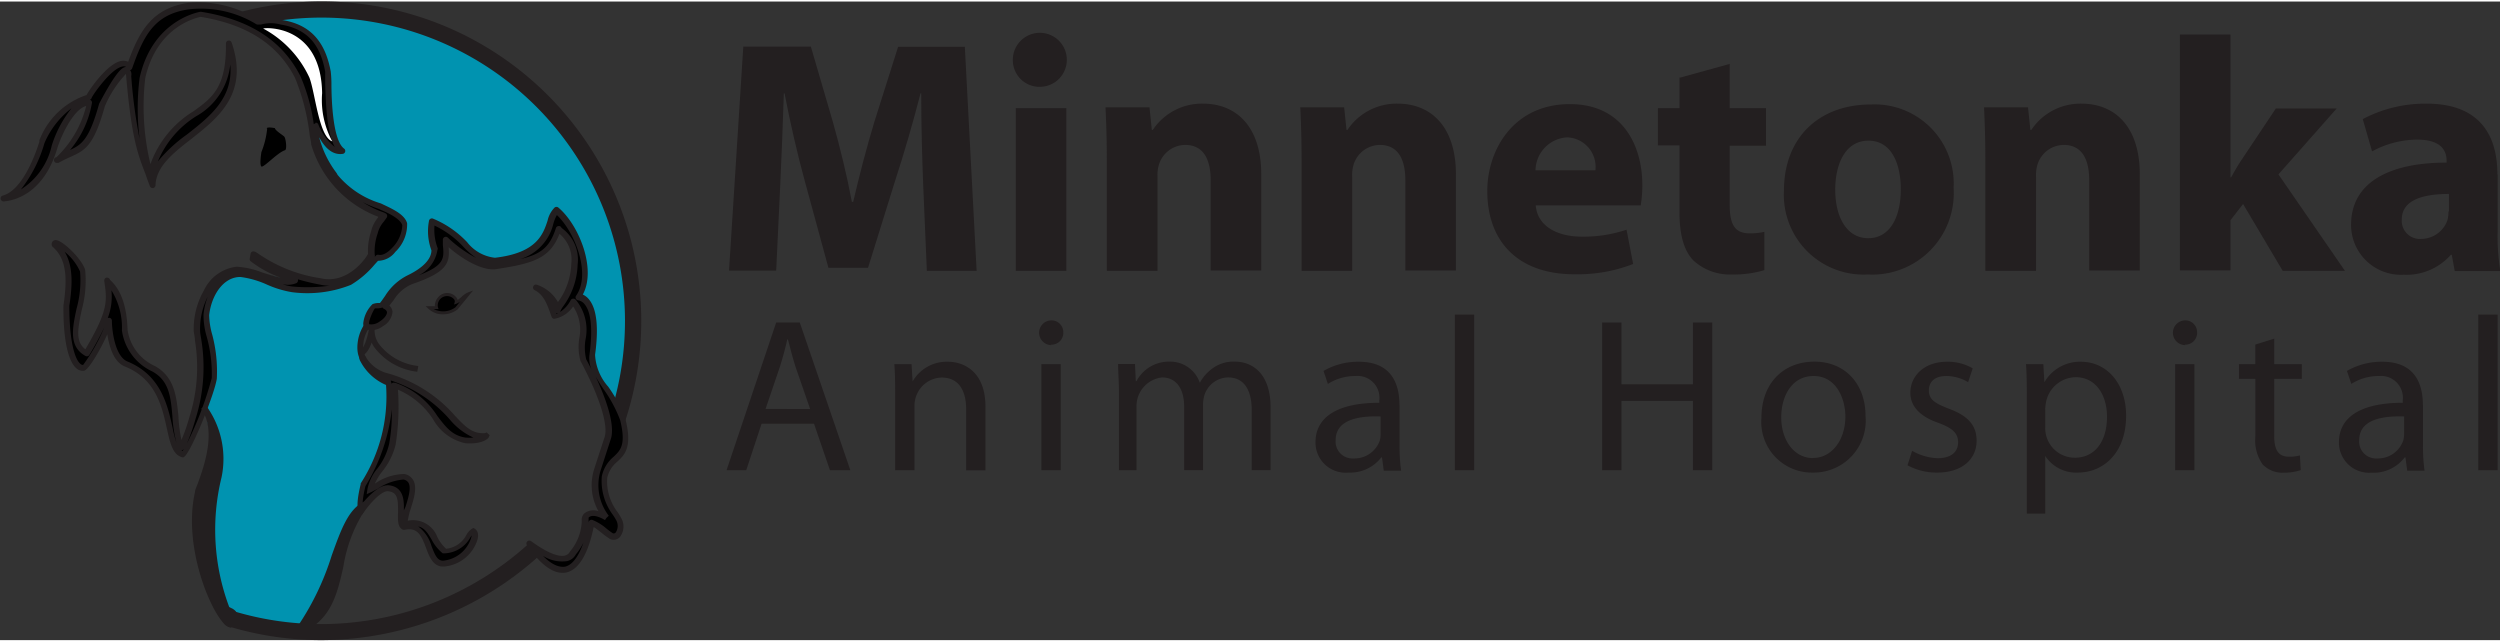 <svg id="Layer_1" data-name="Layer 1" xmlns="http://www.w3.org/2000/svg" viewBox="0 0 212.03 54.16" width="300" height="77"><rect x="0" y="0" width="212.03" height="54.16" fill="#333333" stroke="none"/><defs><style>.cls-1{fill:#0093b0;}.cls-2,.cls-5{fill:#231f20;}.cls-3,.cls-5{fill-rule:evenodd;}.cls-4{fill:#fff;}</style></defs><title>minnetonka-logo</title><path class="cls-1" d="M36.11,14.18c.11.73.71,2.94.8,3.58.49,3.4,6.86,3.62,5.67,6.12-2.31,4.86-6,4.91-8.89,4a15.11,15.11,0,0,0-4.39-.61c-2.29,0-2.61,4.51-2.61,6.8,0,2.48.34,3,.4,5,0,.91.63,2.56.65,3.49,0,1.61-.78,4.11-.78,6,0,2.44.46,5.78,2.4,7.77a26.05,26.05,0,0,0,6.24,1.08c3.27-6.61,6-12.24,7.34-19.4,0-2.42-2.71-2.3-2.71-4.73,0-4.44,6.61-5.08,6.95-9.52,1.48,1.68,2.75,2.62,5,2.62s2.93-2.14,5.08-3c1.51,2.64,1.25,6.68,1.84,9.08a51.12,51.12,0,0,0,2.41,7.23,1.58,1.58,0,0,1,.07.24A26.13,26.13,0,0,0,30.71,6,12.5,12.5,0,0,1,36.11,14.18Z" transform="translate(-9.61 -4.34)"/><path class="cls-1" d="M18.13,13.27A26.22,26.22,0,0,0,14.5,18l.33-.31A13.24,13.24,0,0,0,18.13,13.27Z" transform="translate(-9.61 -4.34)"/><path class="cls-2" d="M36.91,58.5a27.09,27.09,0,0,1-8-1.19l.4-1.3a25.71,25.71,0,0,0,7.56,1.13A26.22,26.22,0,0,0,54.58,50.2l.92,1A27.6,27.6,0,0,1,36.91,58.5ZM62.29,40.9,61,40.42A25.74,25.74,0,0,0,30.48,6.51l-.34-1.32A27.1,27.1,0,0,1,62.29,40.9Z" transform="translate(-9.61 -4.34)"/><path class="cls-3" d="M17.16,12.91c-1.36-.1-2.53,2.4-3,3.71C12.94,21,10,21,9.86,21c2.12-.57,3.28-4.76,3.3-4.79,1.72-3.66,4-3.69,4-3.8s2.43-3.79,3.46-2.61c1-2.85,2-4.7,5-5.12s5.92,1.54,5.88,1.48a3.66,3.66,0,0,1,2-.08c2.27.35,3.52,1.66,4,4.18.12.67-.1,5.76,1.22,6.73-1.08.15-1.76-1.16-2.27-2.16C36,16.52,38,19.12,38,19.12a7.48,7.48,0,0,0,3.82,2.58c.75.36,1.89.83,2.12,1.53s-1.13,3.1-2.3,2.84a9.44,9.44,0,0,1-2.35,2.09,9.75,9.75,0,0,1-4.88.58c-1.21-.11-3.11-1.25-4.39-1.28-1.61,0-2.7,1.62-2.91,3.46-.11,1,.89,3.27.7,5.37a25.39,25.39,0,0,1-2.65,6.45c-1.76-.4-.36-5.87-4.85-7.69-1.42-.58-1.46-3.67-1.46-3.67a11.08,11.08,0,0,1-2.16,4c-.75.11-1.5-1.5-1.47-5.29.36-2.31.27-4.05-1-5.13-.09-.74,2.21,1.38,2.34,2.22.42,2.73-1.78,5.8.33,7,2.12-3.55,2-4.39,1.77-6.17,0,.17,1.39.75,1.49,4.19a4.27,4.27,0,0,0,2.44,3.27c2.45,1.36,1.39,4.3,2.34,6.69a11.16,11.16,0,0,0,1-2.51,15,15,0,0,0,.38-7.39c-.11-2.06,1.2-5,3.4-5.15,1.19-.06,3.89,1.42,4.91.87A12.55,12.55,0,0,1,31,26.21l.07-.4a13.7,13.7,0,0,0,5.67,2.28c2.62.6,4.36-2.19,4.34-2.25A4.77,4.77,0,0,1,41.38,24a3.63,3.63,0,0,1,.8-1.45,9.18,9.18,0,0,1-5.92-6.12,22.31,22.31,0,0,0-1.39-5.69c-1-1.91-3-4.47-8.23-5.31-.35.06-3.91.81-4.94,5.38a19.35,19.35,0,0,0,.68,8.16c2-6.62,6.72-3.9,6.61-11.05,2.42,7-6.29,7.79-6.47,12-.86-2.36-1.47-3.11-2-9.33,0,0,0-1.81-2.26,2.54-1.17,4.2-2,3.61-3.86,4.69a8.71,8.71,0,0,0,2.76-4.88Z" transform="translate(-9.61 -4.34)"/><path class="cls-2" d="M25.15,43h-.05c-.84-.19-1.06-1.19-1.34-2.45-.41-1.87-.93-4.19-3.54-5.25-1-.39-1.35-1.74-1.51-2.74-.58,1.32-1.63,3.1-2,3.1h-.08a.83.83,0,0,1-.55-.22c-.72-.62-1.12-2.56-1.09-5.32.4-2.63.15-4-.87-4.94A.25.25,0,0,1,14,25a.35.35,0,0,1,.29-.43c.61-.06,2.42,1.78,2.55,2.59a9.43,9.43,0,0,1-.3,3.34c-.35,1.64-.53,2.71.31,3.33,1.94-3.29,1.85-4.09,1.61-5.73a.28.28,0,0,1,0-.14c0-.12.13-.23.25-.2a.25.25,0,0,1,.23.18L19,28c.37.37,1.35,1.34,1.43,4.19a4,4,0,0,0,2.31,3.06c1.68.93,1.83,2.59,2,4.19A12,12,0,0,0,25,41.52a15,15,0,0,0,.67-1.93,13.92,13.92,0,0,0,.47-6.52c0-.29-.08-.54-.1-.79a6.58,6.58,0,0,1,.87-3.45,3.51,3.51,0,0,1,2.77-2,7,7,0,0,1,2.12.47,15.1,15.1,0,0,0,1.6.45,9.18,9.18,0,0,1-2.55-1.4.25.25,0,0,1-.06-.22l.07-.4a.25.25,0,0,1,.2-.2c.15,0,.25.05.51.23a12.55,12.55,0,0,0,5.25,2.05c2.31.53,3.86-1.76,4-2.06a5.25,5.25,0,0,1,.26-1.9,2.78,2.78,0,0,1,.6-1.2l0-.06A9.37,9.37,0,0,1,36,16.45c0-.25-.08-.49-.12-.74a18.52,18.52,0,0,0-1.25-4.9c-1.46-2.84-4.08-4.53-8-5.17-.53.11-3.74.92-4.7,5.19a20.8,20.8,0,0,0,.44,7.3A8.65,8.65,0,0,1,26,13.66c1.58-1.14,2.83-2,2.77-5.78a.25.25,0,0,1,.48-.08c1.5,4.34-1.13,6.4-3.45,8.22-1.51,1.18-2.94,2.3-3,3.9a.25.25,0,0,1-.21.24.25.25,0,0,1-.27-.16c-.13-.35-.25-.66-.36-1-.67-1.73-1.2-3.09-1.66-8.44a.26.26,0,0,1,0-.09.26.26,0,0,0,0,0,9.28,9.28,0,0,0-1.8,2.76c-.95,3.41-1.7,3.74-2.94,4.3a10.82,10.82,0,0,0-1,.5h0l-.1,0a.25.25,0,0,1-.14-.47l.06,0a9,9,0,0,0,2.54-4.36c-1,.25-2,2.22-2.43,3.51-1.15,4-3.75,4.51-4.52,4.58a.26.26,0,0,1-.3-.19.24.24,0,0,1,.17-.3c1.71-.46,2.81-3.61,3.11-4.57a.89.89,0,0,1,0-.12,6.48,6.48,0,0,1,4-3.84h0c.31-.57,1.75-2.61,2.88-2.88a1,1,0,0,1,.65.06c.95-2.57,2-4.54,5.11-5a9.48,9.48,0,0,1,5.93,1.45h0l.08,0a3.57,3.57,0,0,1,1.89,0c2.36.36,3.69,1.75,4.17,4.37a9.53,9.53,0,0,1,.06,1c0,1.58.14,4.86,1.07,5.54a.25.25,0,0,1-.11.45c-.93.13-1.56-.6-2-1.41a8.56,8.56,0,0,0,1.45,3,1.1,1.1,0,0,1,.11.19,7.6,7.6,0,0,0,3.67,2.42l.23.11c.8.38,1.8.84,2,1.58a3.22,3.22,0,0,1-1,2.42,1.88,1.88,0,0,1-1.47.76l-.3.33a7.91,7.91,0,0,1-2,1.71,10,10,0,0,1-5,.62,8.72,8.72,0,0,1-2.09-.63A7.92,7.92,0,0,0,30,27.7c-1.48,0-2.47,1.6-2.65,3.24a6.53,6.53,0,0,0,.27,1.69A12.14,12.14,0,0,1,28,36.31c-.15,1.19-2.11,6.1-2.74,6.62A.25.25,0,0,1,25.15,43ZM25,42.4l.09.06.15-.24a.42.42,0,0,1-.17.17Zm2.34-13.24a6.06,6.06,0,0,0-.76,3.09c0,.23.06.47.1.75a14.5,14.5,0,0,1-.48,6.72,17.05,17.05,0,0,1-.75,2.13,29.27,29.27,0,0,0,2.12-5.58,11.74,11.74,0,0,0-.43-3.51,6.55,6.55,0,0,1-.27-1.86A5.72,5.72,0,0,1,27.32,29.15Zm-8.47,2h0a.25.25,0,0,1,.23.25c0,.82.26,3,1.3,3.45,2.86,1.16,3.43,3.73,3.84,5.6a11.68,11.68,0,0,0,.33,1.3,11.9,11.9,0,0,1-.34-2.26c-.14-1.6-.26-3-1.71-3.79a4.51,4.51,0,0,1-2.57-3.48,6,6,0,0,0-.89-3.4,5.07,5.07,0,0,1-.31,2.35Zm-2.16,4.24h0Zm-1.6-9.81c.74,1.25.63,2.91.38,4.56,0,3,.46,4.51.93,4.91a.32.32,0,0,0,.24.1,15,15,0,0,0,1.8-3.2,25.34,25.34,0,0,1-1.27,2.35.25.25,0,0,1-.33.09c-1.44-.8-1.11-2.35-.76-4a8.92,8.92,0,0,0,.3-3.16A4.52,4.52,0,0,0,15.09,25.56Zm18.54,2.75a4,4,0,0,0,.78.17,13.3,13.3,0,0,0,3.12-.07,3.51,3.51,0,0,1-.79-.09,17.94,17.94,0,0,1-1.88-.45.25.25,0,0,1,0,.08.25.25,0,0,1-.13.24A1.87,1.87,0,0,1,33.63,28.32Zm8.59-6.06a.25.25,0,0,1,.17.38l-.25.35a2.34,2.34,0,0,0-.52,1,4.59,4.59,0,0,0-.25,1.8.3.3,0,0,1,0,.19l.1-.11a.24.24,0,0,1,.23-.07c.32.07.73-.14,1.14-.58a2.89,2.89,0,0,0,.87-1.93c-.17-.53-1.1-1-1.78-1.28l-.21-.1a9.65,9.65,0,0,1-1.37-.58A8.38,8.38,0,0,0,42.22,22.25ZM15.67,13.4a7.29,7.29,0,0,0-2.29,2.95,11.44,11.44,0,0,1-2,3.93A5.93,5.93,0,0,0,14,16.55,9.71,9.71,0,0,1,15.67,13.4ZM29.14,9.68a5.69,5.69,0,0,1-2.88,4.38A8.24,8.24,0,0,0,23,17.9a12.65,12.65,0,0,1,2.46-2.28C27.4,14.1,29.4,12.54,29.14,9.68ZM14.4,17.79h0Zm2.83-5.12a.25.25,0,0,1,.18.26,8.34,8.34,0,0,1-1.86,4c1-.46,1.63-.9,2.47-3.93,1.52-2.88,2-3.11,2.29-3.11h0A.42.42,0,0,0,20,9.85c-.94.16-2.43,2.27-2.61,2.64A.25.25,0,0,1,17.23,12.67Zm19.15,1.94a.25.25,0,0,1,.22.13A4.47,4.47,0,0,0,38,16.67c-.63-1.13-.75-3.33-.81-5.38,0-.45,0-.83,0-1-.44-2.42-1.6-3.64-3.78-4a3.09,3.09,0,0,0-1.66,0l-.18,0a.38.38,0,0,1-.31-.08A9,9,0,0,0,25.65,5c-3,.41-3.88,2.31-4.83,5a.25.25,0,0,1-.18.16.54.54,0,0,1,.1.2.74.74,0,0,1,0,.3,43.89,43.89,0,0,0,.71,5.33,20.87,20.87,0,0,1,0-5.18c1.06-4.72,4.72-5.52,5.14-5.6h.08c4.12.66,6.88,2.44,8.41,5.44a15.39,15.39,0,0,1,1.14,4.09.25.25,0,0,1,.12-.05Z" transform="translate(-9.61 -4.34)"/><path d="M32.22,15.08c.16-.13.71,0,.71,0,0,.19.66.58.79.72s.25,1.09.06,1.15c-.64.2-1.82,1.51-2,1.38s0-1.22,0-1.22a7.27,7.27,0,0,0,.49-2Z" transform="translate(-9.61 -4.34)"/><path class="cls-4" d="M31.93,6.63c.15-.09,4.91-.37,5,5.48a7.39,7.39,0,0,0,.86,4.09c-1.14-.38-1.45-4.16-1.94-5.41a9,9,0,0,0-3.9-4.15Z" transform="translate(-9.61 -4.34)"/><path class="cls-2" d="M26.88,38.73a7.41,7.41,0,0,1,1.29,5.91c-1.2,5.78-.08,9.43.67,11.2.07.16.49.26.6.44.2.43-.2.93-.2.93-.89.1-4-6.11-2.84-11.22.21-.93,2.17-4.87.48-7.26Z" transform="translate(-9.61 -4.34)"/><path class="cls-2" d="M29.22,57.45a1,1,0,0,1-.67-.41c-1.33-1.49-3.39-6.76-2.4-11.11,0-.18.14-.45.26-.78.51-1.43,1.58-4.42.26-6.28l.39-.3a7.66,7.66,0,0,1,1.34,6.12,18.64,18.64,0,0,0,.65,11l.17.09a1,1,0,0,1,.41.31,1.27,1.27,0,0,1-.21,1.22l-.06.08h-.15Zm-1.41-16.3a12.92,12.92,0,0,1-.92,4.17c-.12.32-.21.58-.24.73-1,4.16,1,8.82,2,10.31a2.33,2.33,0,0,0,.49.56.63.63,0,0,0,.08-.53L29,56.26a.79.79,0,0,1-.4-.33,19.13,19.13,0,0,1-.68-11.34A7.54,7.54,0,0,0,27.81,41.15Z" transform="translate(-9.61 -4.34)"/><path class="cls-3" d="M47.57,29.18c.51,0,.79.41.73.66.39-.15.67-.58,1-.72l-1,1.25a1.82,1.82,0,0,1-2.3-.07h.62a1,1,0,0,1,.93-1.12Z" transform="translate(-9.61 -4.34)"/><path class="cls-2" d="M47.16,30.87a1.74,1.74,0,0,1-1.22-.48l-.23-.21h.78a1.07,1.07,0,0,1,.25-.72,1,1,0,0,1,.84-.4h0a1,1,0,0,1,.74.38.64.64,0,0,1,.1.21,2.78,2.78,0,0,0,.33-.26,1.91,1.91,0,0,1,.55-.38l.43-.16-1.31,1.6A2,2,0,0,1,47.16,30.87Zm-.77-.45a1.75,1.75,0,0,0,1.85-.15l.38-.47a1.27,1.27,0,0,1-.28.16l-.22.08.06-.23a.3.3,0,0,0-.07-.23.79.79,0,0,0-1.36.68l.05.16Z" transform="translate(-9.61 -4.34)"/><path class="cls-3" d="M40.78,31.92c-.39-.28.32-1.62.53-1.73s.59-.08.68-.13c.83-1.08.89-1.55,2.33-2.35,2.39-1.17,2.1-2.39,2.15-2.36A4.38,4.38,0,0,1,46.23,23c3,1.25,3,3.21,5.34,3.39,5.17-.59,4.3-3.57,5.24-4.31,1.79,1.49,3.23,5.41,1.86,7.33.53.06,1.76.71,1.18,4.93-.22,1.58,1.82,3.18,2.58,5.51.89,3.56-1.12,2.79-1.56,4.85A5.28,5.28,0,0,0,62,48.19c.5,1-.08,1.73-.57,1.51a13.51,13.51,0,0,0-1.68-1.16c-.54,3-2.08,6.3-5.28,1.76.09,0,2.87,2.26,3.67.81,1.56-2.36.79-2.79,1.16-3.16.58-.58,1.71.18,1.71.18a4.53,4.53,0,0,1-.76-4.05l.91-2.8c.37-1.5-1-4.59-2.09-6.58-.49-1.64.71-3-.85-4.93-.09.22-.9,1.25-1.61,1.24-.43-1.24-.75-2-1.58-2.41a2.76,2.76,0,0,1,1.83,1.85c0-.39,1.38-1.53,1.45-3.88a3.25,3.25,0,0,0-1.34-3c-.73,2.24-1.9,2.68-5.33,3.17-1.07.13-2.82-.84-4.29-2.22.11,1.56.56,2.33-2.89,3.5-.94.28-1.46,1.28-2.2,2.14,1.23.61-.74,2.13-1.5,1.73Z" transform="translate(-9.61 -4.34)"/><path class="cls-2" d="M57.3,52.79c-.91,0-1.92-.79-3-2.34a.25.25,0,0,1,.31-.37l.12.08c1.65,1.19,2.45,1.25,2.78,1.17a.64.64,0,0,0,.44-.34,4.23,4.23,0,0,0,1-2.59.76.76,0,0,1,.19-.62,1.21,1.21,0,0,1,1.23-.21A4.5,4.5,0,0,1,60,44l.91-2.79c.27-1.08-.51-3.47-2.07-6.39a4.62,4.62,0,0,1-.1-1.93,3.55,3.55,0,0,0-.52-2.69,2.45,2.45,0,0,1-1.6,1.05h0a.25.25,0,0,1-.23-.17c-.4-1.17-.7-1.9-1.45-2.27a.25.25,0,0,1,.18-.46,3.22,3.22,0,0,1,1.81,1.48l0,0a5.77,5.77,0,0,0,1.13-3.25,2.83,2.83,0,0,0-1-2.54c-.81,2.11-2.26,2.52-5.4,3-1,.13-2.53-.6-4-1.86.11,1.33-.11,2.11-3.11,3.13A3.36,3.36,0,0,0,43,29.66l-.37.47a.75.75,0,0,1,.27.54,1.57,1.57,0,0,1-.84,1.22,1.53,1.53,0,0,1-1.42.24l0,0a.61.61,0,0,1-.21-.59A2.65,2.65,0,0,1,41.21,30a1.5,1.5,0,0,1,.41-.09l.22,0c.17-.22.3-.42.43-.6a4.72,4.72,0,0,1,1.93-1.76c1.28-.62,2-1.37,2-2.11A4.67,4.67,0,0,1,46,22.91a.25.25,0,0,1,.33-.16,8.4,8.4,0,0,1,2.9,2,3.46,3.46,0,0,0,2.36,1.32c3.56-.41,4.08-2,4.46-3.14a2.26,2.26,0,0,1,.6-1.12.25.25,0,0,1,.31,0c1.74,1.45,3.26,5.21,2.08,7.38a1.49,1.49,0,0,1,.56.46c.63.81.79,2.38.48,4.65A4.41,4.41,0,0,0,61.19,37a11.7,11.7,0,0,1,1.47,2.77c.59,2.37-.06,3-.69,3.59a2.45,2.45,0,0,0-.86,1.38A4.29,4.29,0,0,0,62,47.66a4.06,4.06,0,0,1,.26.43,1.44,1.44,0,0,1-.08,1.67.71.71,0,0,1-.82.17,5.86,5.86,0,0,1-.68-.49c-.23-.18-.5-.4-.72-.53-.29,1.43-.94,3.54-2.31,3.85A1.53,1.53,0,0,1,57.3,52.79Zm-1.64-1.44c.7.72,1.34,1,1.87.92.87-.19,1.6-1.57,2-3.77a.25.25,0,0,1,.31-.2A4.24,4.24,0,0,1,61,49a6,6,0,0,0,.59.44.22.22,0,0,0,.24-.07,1,1,0,0,0,0-1.11,3.69,3.69,0,0,0-.23-.37,4.8,4.8,0,0,1-.95-3.28,2.94,2.94,0,0,1,1-1.66c.58-.55,1.07-1,.56-3.1a11.35,11.35,0,0,0-1.41-2.63c-.25-.38-.49-.74-.68-1.09.78,1.67,1.64,3.92,1.33,5.2l-.91,2.81a4.26,4.26,0,0,0,.7,3.81l-.2.19-.12.18h0c-.09-.06-1-.61-1.39-.21,0,0,0,.07,0,.27a4.62,4.62,0,0,1-1.08,2.85,1.11,1.11,0,0,1-.76.57A3,3,0,0,1,55.66,51.35Zm2.59-21.81a.25.25,0,0,1,.19.09A4,4,0,0,1,59.27,33a4.22,4.22,0,0,0,.06,1.69c.13.24.29.54.46.88a2.44,2.44,0,0,1-.19-1.24c.36-2.66,0-3.8-.38-4.28a.88.88,0,0,0-.58-.37.25.25,0,0,1-.17-.39c1.28-1.8-.06-5.36-1.63-6.84a3.31,3.31,0,0,0-.3.74,4.13,4.13,0,0,1-2.83,3c1.82-.42,2.54-1.05,3.05-2.64a.25.25,0,0,1,.23-.17.23.23,0,0,1,.24.15l.15.12a3.29,3.29,0,0,1,1.22,3,6.3,6.3,0,0,1-1.21,3.52,2.31,2.31,0,0,0-.24.4.26.26,0,0,1-.25.21h0l-.11,0,0,.07A2.64,2.64,0,0,0,58,29.69a.25.25,0,0,1,.2-.15ZM40.93,31.71a1.17,1.17,0,0,0,.89-.24c.37-.23.62-.56.61-.78,0,0,0-.17-.26-.29a.24.24,0,0,1-.11-.11,2.16,2.16,0,0,1-.37.07l-.28,0C41.25,30.55,40.82,31.51,40.93,31.71Zm5.78-6.3a2.89,2.89,0,0,1-1.59,2.15c2.22-.85,2.16-1.46,2.05-2.57,0-.14,0-.28,0-.43a.25.25,0,0,1,.42-.2A10.43,10.43,0,0,0,50,26.09a6.81,6.81,0,0,1-1.08-.94,8,8,0,0,0-2.46-1.81,4.36,4.36,0,0,0,.27,1.91A.25.25,0,0,1,46.71,25.41Z" transform="translate(-9.61 -4.34)"/><path class="cls-2" d="M40.36,34.93c-.07-.05-.65-.54-.36-2a3.66,3.66,0,0,1,.6-1.34l.4.3A3.2,3.2,0,0,0,40.48,33c-.22,1.17.18,1.53.18,1.53Z" transform="translate(-9.61 -4.34)"/><path d="M40.32,34.49a3.28,3.28,0,0,0,1.91,1.61c5.7,1.56,6,5.41,8.59,5.12.06,0-.38.49-1.77.38-2.56-.39-2.44-3.5-6-4.67a23.32,23.32,0,0,1-.17,4.94c-.42,1.92-1.66,2.45-1.88,3.82.58-.27,2-1.24,2.84-1.07,1.8.38-.4,3.64.22,4,2.27-.44,2.13,1.47,3.29,2.31,1.6,0,2-1.56,2.4-1.73.62.4-.67,2.89-2.53,2.84-1.6,0-.93-3.6-3.33-3.11-.8-.36.58-3.16-1.4-3.29-.9-.06-2.27,1.87-2.27,1.87s-.29-.28.18-2.16c2.43-4,2.41-7.86,2.15-8.67-1.28-.39-2.33-1.89-2.22-2.17Z" transform="translate(-9.61 -4.34)"/><path class="cls-2" d="M47.27,52.26h-.09c-.84,0-1.16-.84-1.44-1.59-.41-1.1-.74-1.75-1.8-1.53l-.08,0-.07,0c-.47-.21-.44-.82-.42-1.47,0-1.08,0-1.74-.89-1.8h0c-.56,0-1.53,1.08-2,1.77l-.17.23-.21-.19c-.15-.14-.33-.64.1-2.4l0-.07a13.53,13.53,0,0,0,2.15-8.35,4.42,4.42,0,0,1-2.17-2,.63.63,0,0,1-.08-.5l.19-.47.26.44a3,3,0,0,0,1.76,1.49,11.85,11.85,0,0,1,5.86,3.62c.93,1,1.54,1.59,2.59,1.5l.12-.06.26.24-.07.16c-.09.21-.73.63-2,.52a4.12,4.12,0,0,1-2.71-2,6.66,6.66,0,0,0-3-2.54,21,21,0,0,1-.19,4.64A5.78,5.78,0,0,1,42,44.23a5.12,5.12,0,0,0-.6,1,4.49,4.49,0,0,1,2.5-.82,1.08,1.08,0,0,1,.75.51c.37.63.06,1.6-.21,2.45a5.21,5.21,0,0,0-.24,1,2.2,2.2,0,0,1,2.5,1.38,3.45,3.45,0,0,0,.74,1,2.17,2.17,0,0,0,1.73-1.18,1.41,1.41,0,0,1,.49-.53l.12-.05.11.07c.27.18.34.56.19,1A3.26,3.26,0,0,1,47.27,52.26Zm-.06-.5h0a2.77,2.77,0,0,0,2.35-1.91,1.3,1.3,0,0,0,.05-.23l-.08.12a2.62,2.62,0,0,1-2.22,1.4h-.08l-.07,0a3.65,3.65,0,0,1-.94-1.16c-.31-.52-.58-1-1.14-1.12A3.18,3.18,0,0,1,46.2,50.5C46.5,51.29,46.71,51.79,47.22,51.76Zm-4.76-6.4h.05c1.35.09,1.39,1.27,1.36,2.14L44,47.2c.23-.72.51-1.62.25-2.05a.61.61,0,0,0-.43-.27,4.6,4.6,0,0,0-2.18.78l-.51.27-.42.19.07-.46a3.94,3.94,0,0,1,.84-1.72,5.28,5.28,0,0,0,1-2.11,14.77,14.77,0,0,0,.22-2.9,15.87,15.87,0,0,1-2.23,6.5,7.9,7.9,0,0,0-.25,1.45C40.87,46.28,41.74,45.37,42.46,45.37Zm.6-8.69.07,0a6.92,6.92,0,0,1,3.59,2.83c.7.92,1.25,1.65,2.37,1.82a3.86,3.86,0,0,0,.68,0,5.53,5.53,0,0,1-2-1.53,11.29,11.29,0,0,0-5-3.31l0,.06a1.82,1.82,0,0,1,.06.22.23.23,0,0,1,.15-.1Z" transform="translate(-9.61 -4.34)"/><path class="cls-2" d="M45,35.74a5.31,5.31,0,0,1-3.69-2.14,3,3,0,0,1-.18-.34c-.18.52-.45,1-.85,1.13l-.13-.48c.31-.08.61-1,.75-1.78a1.27,1.27,0,0,1,0-.2l.48.1,0,.16a2,2,0,0,0,.33,1.14,4.85,4.85,0,0,0,3.38,1.92Z" transform="translate(-9.61 -4.34)"/><path class="cls-5" d="M40.59,47c-2.38,1.12-2.46,6.44-5.72,10.77C39.35,56,37.53,50.93,40.59,47Z" transform="translate(-9.61 -4.34)"/><path class="cls-2" d="M34.14,58.31l.53-.71a22.79,22.79,0,0,0,3.08-6.3c.79-2.19,1.41-3.92,2.74-4.55l.3.38a12.36,12.36,0,0,0-2.06,5.15c-.54,2.38-1.05,4.63-3.77,5.7ZM39,49.37c-.27.62-.52,1.33-.8,2.1a25.73,25.73,0,0,1-2.58,5.63c1.73-1.08,2.14-2.88,2.61-4.92A22.19,22.19,0,0,1,39,49.37Z" transform="translate(-9.61 -4.34)"/><path class="cls-2" d="M88.26,27.18h4.18l-1-19H85.78l-2,6.32c-.65,2.14-1.3,4.63-1.81,6.83h-.11c-.42-2.23-1-4.6-1.61-6.77L78.38,8.16H72.65l-1.21,19h4L75.78,20c.11-2.37.23-5.31.31-7.87h.06c.48,2.51,1.1,5.19,1.72,7.45l2,7.34h3.36l2.31-7.42c.73-2.23,1.52-4.94,2.14-7.37h.06c0,2.79.08,5.53.17,7.82l.31,7.28Z" transform="translate(-9.61 -4.34)"/><path class="cls-5" d="M100.05,27.18V13.38H95.76v13.8ZM97.91,11.57a2.29,2.29,0,1,0-2.4-2.29,2.26,2.26,0,0,0,2.4,2.29Z" transform="translate(-9.61 -4.34)"/><path class="cls-2" d="M103.49,27.18h4.29v-8a3.08,3.08,0,0,1,.14-1.07,2.36,2.36,0,0,1,2.2-1.61c1.55,0,2.17,1.21,2.17,3v7.65h4.29V19c0-4.06-2.12-6-4.94-6a5,5,0,0,0-4.26,2.23h-.08l-.2-1.92h-3.73c.06,1.24.11,2.68.11,4.4v9.4Z" transform="translate(-9.61 -4.34)"/><path class="cls-2" d="M120,27.18h4.29v-8a3.08,3.08,0,0,1,.14-1.07,2.36,2.36,0,0,1,2.2-1.61c1.55,0,2.17,1.21,2.17,3v7.65h4.29V19c0-4.06-2.12-6-4.94-6a5,5,0,0,0-4.26,2.23h-.08l-.2-1.92h-3.72c.06,1.24.11,2.68.11,4.4v9.4Z" transform="translate(-9.61 -4.34)"/><path class="cls-5" d="M148.76,21.65a10.88,10.88,0,0,0,.14-1.72c0-3.42-1.69-6.89-6.15-6.89-4.77,0-7,3.87-7,7.37,0,4.35,2.68,7.06,7.37,7.06a13,13,0,0,0,5-.87l-.56-2.91a11.38,11.38,0,0,1-3.81.59c-2,0-3.75-.85-3.89-2.65l8.89,0Zm-8.92-3a2.84,2.84,0,0,1,2.68-2.79,2.5,2.5,0,0,1,2.4,2.79Z" transform="translate(-9.61 -4.34)"/><path class="cls-2" d="M152.05,10.78v2.6h-1.83v3.16h1.83v5.67c0,1.95.39,3.27,1.18,4.09a4.58,4.58,0,0,0,3.25,1.19,9,9,0,0,0,2.77-.37l0-3.25A5.28,5.28,0,0,1,158,24c-1.27,0-1.69-.76-1.69-2.43v-5h3.08V13.38h-3.08V9.63l-4.2,1.16Z" transform="translate(-9.61 -4.34)"/><path class="cls-5" d="M168.05,27.49a6.91,6.91,0,0,0,7.25-7.34,6.71,6.71,0,0,0-7-7.08c-4.46,0-7.39,2.85-7.39,7.31A6.76,6.76,0,0,0,168,27.49Zm0-3.08c-1.81,0-2.79-1.78-2.79-4.12,0-2.06.79-4.15,2.82-4.15s2.74,2.09,2.74,4.12c0,2.48-1,4.15-2.74,4.15Z" transform="translate(-9.61 -4.34)"/><path class="cls-2" d="M178,27.18h4.29v-8a3.13,3.13,0,0,1,.14-1.07,2.36,2.36,0,0,1,2.2-1.61c1.55,0,2.17,1.21,2.17,3v7.65h4.29V19c0-4.06-2.12-6-4.94-6a5,5,0,0,0-4.26,2.23h-.08l-.2-1.92h-3.73c.06,1.24.11,2.68.11,4.4v9.4Z" transform="translate(-9.61 -4.34)"/><path class="cls-2" d="M198.78,7.14h-4.29v20h4.29V22.89l1.07-1.38,3.36,5.67h5.28L202.85,19l4.94-5.59h-5.16l-2.79,4.18a18.29,18.29,0,0,0-1,1.66h-.06V7.14Z" transform="translate(-9.61 -4.34)"/><path class="cls-5" d="M221.42,19c0-3.25-1.44-6-6-6A11.34,11.34,0,0,0,210,14.31l.79,2.74a8.07,8.07,0,0,1,3.81-1c2.12,0,2.51,1,2.51,1.78V18c-4.88,0-8.1,1.69-8.1,5.28a4.23,4.23,0,0,0,4.46,4.23,5,5,0,0,0,4-1.69h.08l.25,1.38h3.87a17.94,17.94,0,0,1-.23-3.33V19Zm-4.15,3.13a3.08,3.08,0,0,1-.08.73A2.37,2.37,0,0,1,215,24.47a1.54,1.54,0,0,1-1.69-1.64c0-1.64,1.75-2.17,4-2.17v1.5Z" transform="translate(-9.61 -4.34)"/><path class="cls-5" d="M78.65,40.15,80,44.09h1.73L77.44,31.56h-2L71.23,44.09h1.67l1.3-3.94Zm-4.11-1.26,1.23-3.62c.24-.76.45-1.54.61-2.27h.06c.19.72.37,1.47.63,2.29l1.25,3.61Z" transform="translate(-9.61 -4.34)"/><path class="cls-2" d="M85.53,44.09h1.64V38.66a2.44,2.44,0,0,1,.11-.76,2.36,2.36,0,0,1,2.19-1.67c1.54,0,2.08,1.23,2.08,2.68v5.19h1.64V38.72c0-3.09-1.93-3.83-3.18-3.83a3.33,3.33,0,0,0-3,1.67h0l-.09-1.47H85.46c.06.74.07,1.49.07,2.44v6.56Z" transform="translate(-9.61 -4.34)"/><path class="cls-5" d="M99.57,44.09v-9H97.93v9Zm-.84-10.65a1,1,0,0,0,1.06-1.06,1,1,0,0,0-1-1,1.05,1.05,0,0,0,0,2.1Z" transform="translate(-9.61 -4.34)"/><path class="cls-2" d="M104.37,44.09H106V38.66a2.44,2.44,0,0,1,2.16-2.44c1.24,0,1.88,1,1.88,2.47v5.39h1.6V38.51a2.9,2.9,0,0,1,.13-.82,2.15,2.15,0,0,1,2-1.47c1.3,0,2,1,2,2.77v5.09h1.6v-5.3c0-3.12-1.77-3.9-3-3.9a3,3,0,0,0-2,.63,3.55,3.55,0,0,0-1,1.17h0a2.65,2.65,0,0,0-2.53-1.8,3.11,3.11,0,0,0-2.84,1.65h-.06l-.07-1.45h-1.43c0,.74.07,1.49.07,2.44v6.56Z" transform="translate(-9.61 -4.34)"/><path class="cls-5" d="M128.3,38.57c0-1.8-.67-3.68-3.44-3.68a5.83,5.83,0,0,0-3,.78l.37,1.1a4.33,4.33,0,0,1,2.36-.67,1.85,1.85,0,0,1,2,2.08v.19c-3.48,0-5.41,1.17-5.41,3.35A2.56,2.56,0,0,0,124,44.29,3.32,3.32,0,0,0,126.76,43h.06l.15,1.13h1.47a15,15,0,0,1-.13-2.16V38.57Zm-1.6,2.49a1.68,1.68,0,0,1-.07.52,2.27,2.27,0,0,1-2.21,1.51,1.43,1.43,0,0,1-1.53-1.56c0-1.75,2-2.06,3.81-2v1.56Z" transform="translate(-9.61 -4.34)"/><polygon class="cls-2" points="123.39 39.75 125.03 39.75 125.03 26.55 123.39 26.55 123.39 39.75 123.39 39.75"/><polygon class="cls-2" points="135.88 27.22 135.88 39.75 137.52 39.75 137.52 33.87 143.58 33.87 143.58 39.75 145.22 39.75 145.22 27.22 143.58 27.22 143.58 32.46 137.52 32.46 137.52 27.22 135.88 27.22 135.88 27.22"/><path class="cls-5" d="M163.37,44.29a4.41,4.41,0,0,0,4.46-4.8c0-2.73-1.75-4.61-4.33-4.61S159,36.65,159,39.66a4.29,4.29,0,0,0,4.31,4.63Zm0-1.23c-1.58,0-2.69-1.49-2.69-3.46,0-1.71.84-3.5,2.75-3.5s2.69,1.91,2.69,3.44c0,2-1.17,3.51-2.73,3.51Z" transform="translate(-9.61 -4.34)"/><path class="cls-2" d="M171.37,43.66a5.13,5.13,0,0,0,2.53.63c2.1,0,3.35-1.12,3.35-2.71,0-1.36-.82-2.14-2.36-2.71-1.17-.45-1.69-.78-1.69-1.54s.52-1.23,1.49-1.23a3.68,3.68,0,0,1,1.84.52l.39-1.17a4.17,4.17,0,0,0-2.19-.56c-1.91,0-3.1,1.19-3.1,2.64,0,1.08.76,2,2.4,2.55,1.19.45,1.65.87,1.65,1.65s-.56,1.34-1.73,1.34a4.62,4.62,0,0,1-2.17-.63l-.39,1.23Z" transform="translate(-9.61 -4.34)"/><path class="cls-5" d="M181.43,47.77h1.64V42.88h0a3.13,3.13,0,0,0,2.77,1.41c2.1,0,4.09-1.6,4.09-4.83,0-2.73-1.64-4.57-3.83-4.57A3.47,3.47,0,0,0,183,36.63h0l-.09-1.54h-1.47c.06.86.07,1.79.07,2.94v9.74Zm1.64-8.9a4.46,4.46,0,0,1,.09-.67,2.61,2.61,0,0,1,2.49-2c1.73,0,2.66,1.54,2.66,3.35,0,2.06-1,3.48-2.73,3.48a2.51,2.51,0,0,1-2.44-1.91,2.69,2.69,0,0,1-.07-.67V38.86Z" transform="translate(-9.61 -4.34)"/><path class="cls-5" d="M195.72,44.09v-9h-1.63v9Zm-.83-10.65a1,1,0,0,0,1.06-1.06,1,1,0,0,0-1-1,1.05,1.05,0,0,0,0,2.1Z" transform="translate(-9.61 -4.34)"/><path class="cls-2" d="M200.89,33.44v1.65H199.5v1.25h1.39v4.91a3.51,3.51,0,0,0,.63,2.36,2.33,2.33,0,0,0,1.77.69,4.44,4.44,0,0,0,1.45-.22l-.07-1.25a3,3,0,0,1-.95.11c-.91,0-1.23-.63-1.23-1.75V36.34h2.34V35.09h-2.34V32.93l-1.6.5Z" transform="translate(-9.61 -4.34)"/><path class="cls-5" d="M215.1,38.57c0-1.8-.67-3.68-3.44-3.68a5.83,5.83,0,0,0-3,.78l.37,1.1a4.33,4.33,0,0,1,2.36-.67,1.85,1.85,0,0,1,2,2.08v.19c-3.48,0-5.41,1.17-5.41,3.35a2.56,2.56,0,0,0,2.75,2.58A3.32,3.32,0,0,0,213.56,43h.06l.15,1.13h1.47a15.09,15.09,0,0,1-.13-2.16V38.57Zm-1.6,2.49a1.68,1.68,0,0,1-.07.52,2.27,2.27,0,0,1-2.21,1.51,1.43,1.43,0,0,1-1.52-1.56c0-1.75,2-2.06,3.81-2v1.56Z" transform="translate(-9.61 -4.34)"/><polygon class="cls-2" points="210.19 39.75 211.83 39.75 211.83 26.55 210.19 26.55 210.19 39.75 210.19 39.75"/></svg>